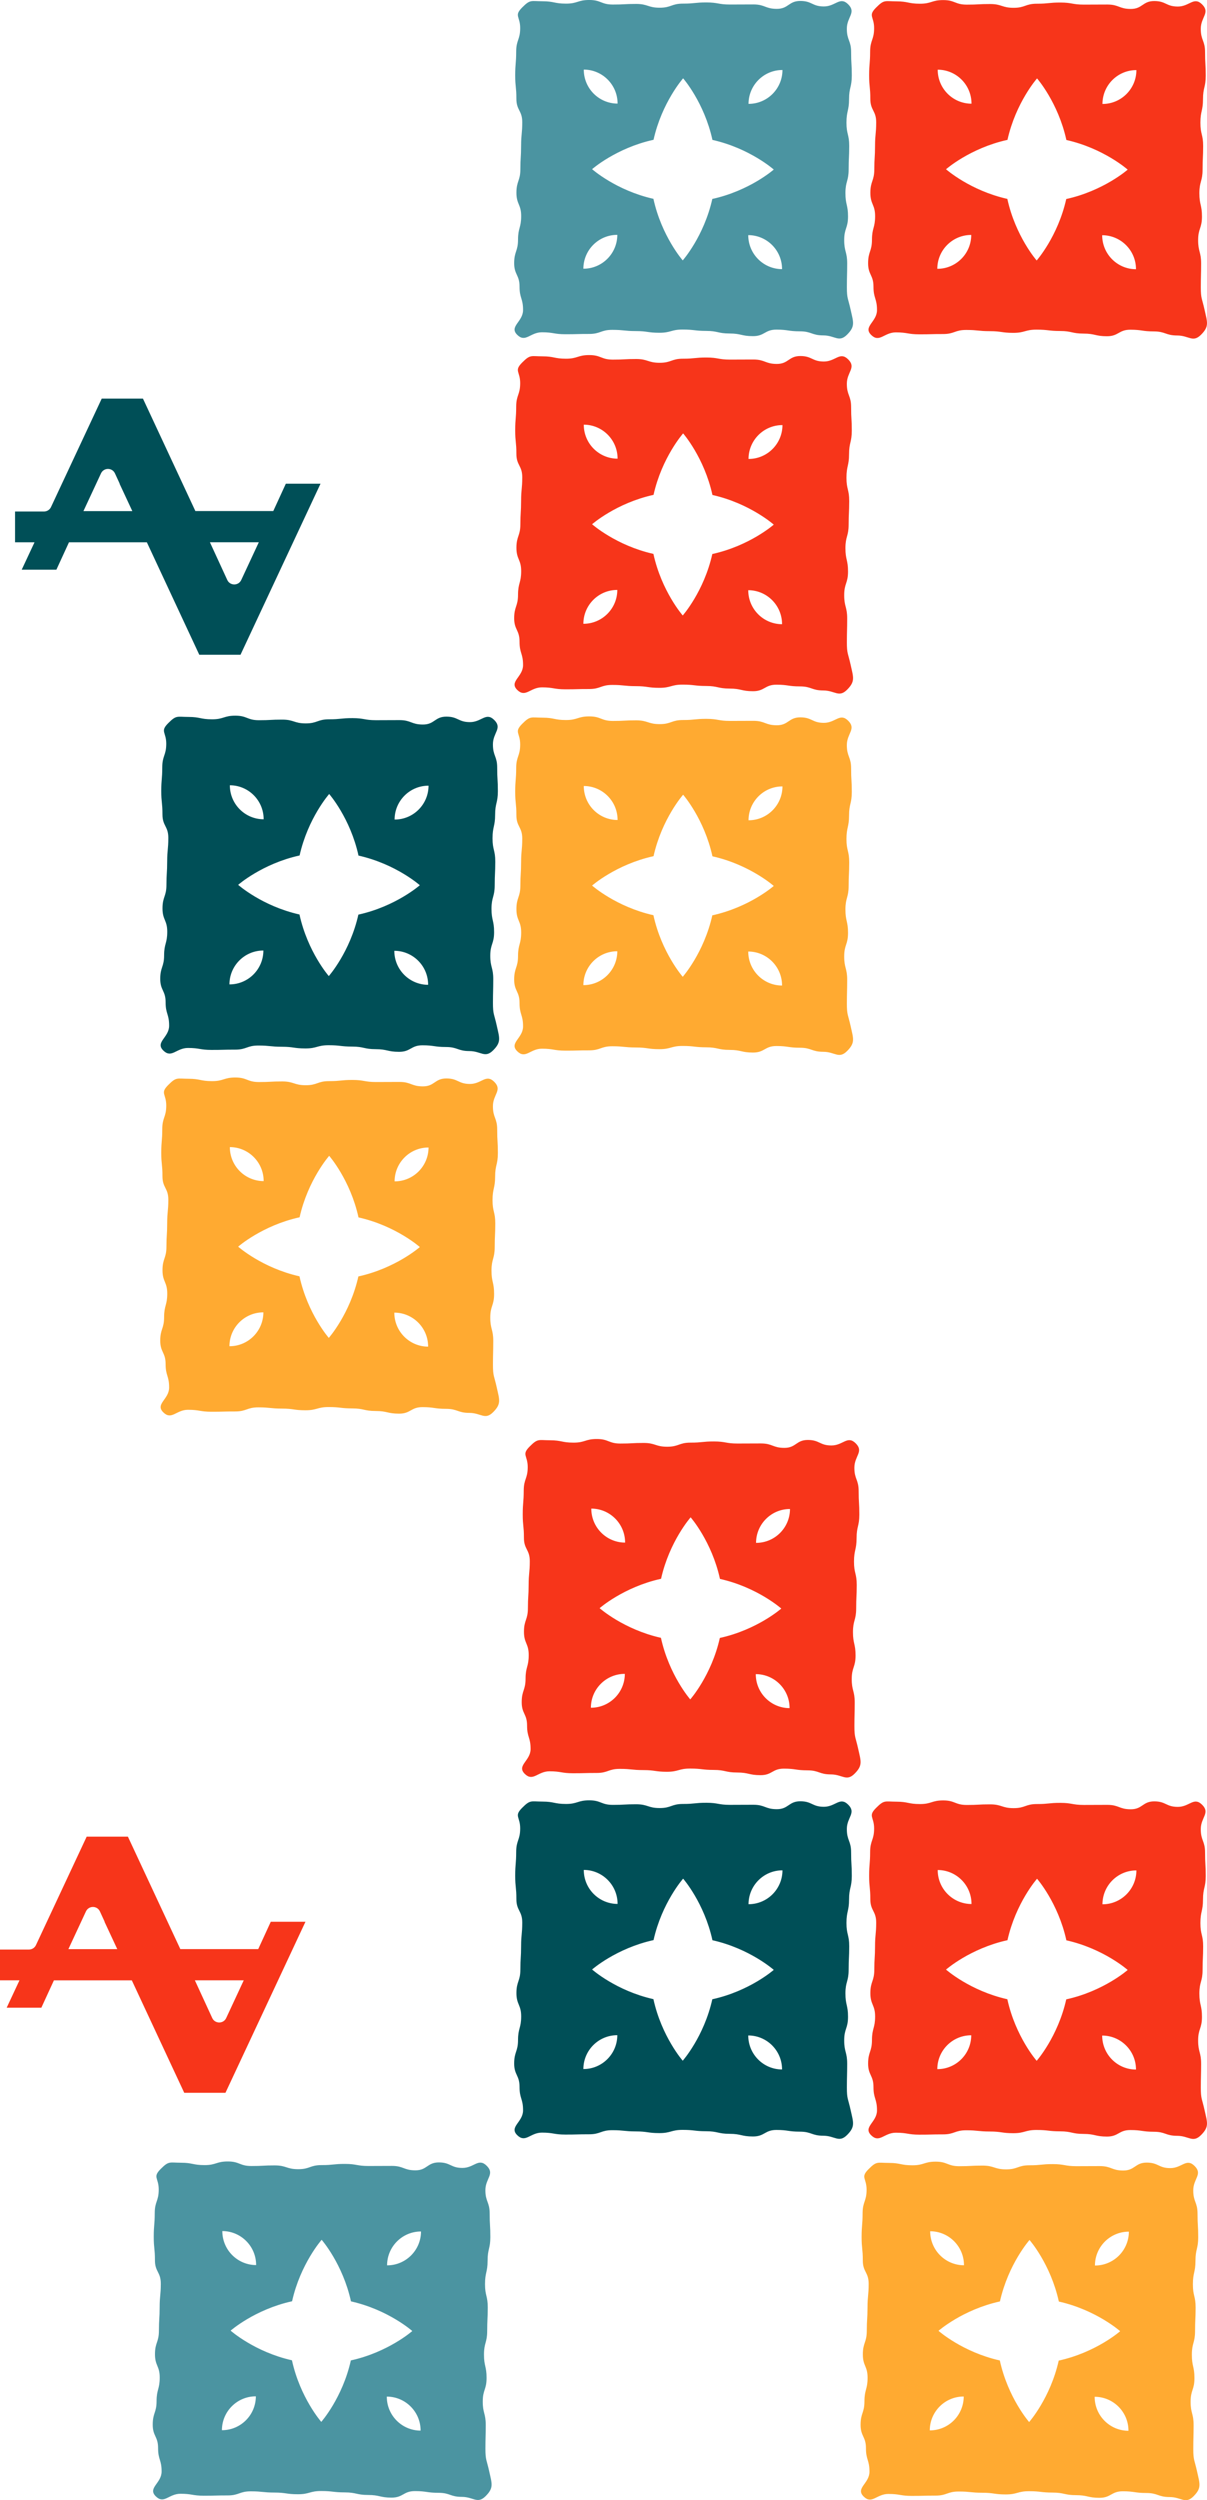 <svg width="344" height="712" viewBox="0 0 344 712" fill="none" xmlns="http://www.w3.org/2000/svg">
<g clip-path="url(#clip0_111_17)">
<path d="M139.424 703.758C138.701 700.479 138.341 700.642 138.347 697.286C138.356 693.934 138.433 693.934 138.438 690.581C138.444 687.237 137.58 687.234 137.586 683.89C137.592 680.54 138.671 680.543 138.677 677.193C138.683 673.847 137.931 673.847 137.937 670.5C137.943 667.159 138.845 667.159 138.851 663.818C138.857 660.471 139.005 660.471 139.014 657.124C139.02 653.789 138.223 653.786 138.232 650.451C138.238 647.107 138.963 647.11 138.969 643.763C138.975 640.417 139.742 640.419 139.751 637.073C139.757 633.729 139.553 633.729 139.559 630.388C139.565 627.044 138.332 627.041 138.338 623.694C138.344 620.353 141.09 619.139 138.73 616.779C136.359 614.407 135.141 617.382 131.79 617.376C128.436 617.37 128.439 615.816 125.088 615.807C121.74 615.801 121.734 618.067 118.386 618.061C115.047 618.055 115.05 616.808 111.708 616.8C108.363 616.794 108.363 616.832 105.018 616.826C101.676 616.82 101.679 616.241 98.337 616.232C95.001 616.227 95.001 616.575 91.662 616.569C88.32 616.563 88.317 617.745 84.975 617.736C81.645 617.73 81.645 616.667 78.315 616.658C74.976 616.652 74.976 616.838 71.636 616.832C68.294 616.826 68.297 615.541 64.956 615.535C61.616 615.529 61.614 616.581 58.277 616.572C54.938 616.566 54.938 615.905 51.599 615.896C48.263 615.89 48.148 615.317 45.791 617.68C43.423 620.055 45.246 620.173 45.24 623.532C45.234 626.89 44.107 626.887 44.101 630.246C44.095 633.599 43.824 633.599 43.818 636.952C43.812 640.295 44.163 640.298 44.157 643.642C44.151 646.992 45.839 646.995 45.83 650.345C45.824 653.692 45.511 653.692 45.502 657.036C45.496 660.376 45.299 660.377 45.293 663.717C45.287 667.064 44.175 667.061 44.169 670.408C44.163 673.743 45.532 673.746 45.523 677.084C45.517 680.428 44.632 680.425 44.626 683.772C44.62 687.119 43.535 687.116 43.526 690.463C43.52 693.806 45.063 693.809 45.057 697.15C45.051 700.494 46.069 700.497 46.06 703.841C46.054 707.182 42.019 708.514 44.378 710.875C46.75 713.247 48.086 710.157 51.44 710.166C54.794 710.171 54.794 710.718 58.145 710.724C61.492 710.73 61.492 710.635 64.84 710.641C68.18 710.647 68.182 709.465 71.522 709.474C74.867 709.48 74.867 709.817 78.211 709.823C81.553 709.829 81.55 710.299 84.892 710.304C88.229 710.31 88.232 709.377 91.568 709.386C94.91 709.392 94.91 709.77 98.252 709.776C101.582 709.782 101.582 710.505 104.912 710.511C108.251 710.517 108.251 711.262 111.59 711.267C114.932 711.273 114.935 709.4 118.277 709.406C121.616 709.412 121.613 709.888 124.952 709.894C128.291 709.9 128.289 711.046 131.631 711.052C134.967 711.058 136.061 713.19 138.421 710.827C140.789 708.452 140.205 707.315 139.421 703.752L139.424 703.758ZM63.366 635.356C68.696 635.368 73.008 639.705 72.996 645.042C67.666 645.031 63.354 640.694 63.366 635.356ZM119.991 635.475C119.979 640.812 115.649 645.131 110.319 645.119C110.331 639.781 114.661 635.463 119.991 635.475ZM63.248 692.064C63.259 686.726 67.59 682.407 72.92 682.419C72.908 687.757 68.578 692.075 63.248 692.064ZM91.565 689.695C91.565 689.695 85.547 682.833 83.208 672.157C72.557 669.77 65.731 663.714 65.731 663.714C65.731 663.714 72.583 657.688 83.244 655.346C85.627 644.679 91.674 637.844 91.674 637.844C91.674 637.844 97.691 644.706 100.03 655.381C110.682 657.768 117.507 663.824 117.507 663.824C117.507 663.824 110.655 669.85 99.995 672.192C97.612 682.856 91.565 689.695 91.565 689.695ZM110.242 682.496C115.572 682.508 119.885 686.844 119.873 692.182C114.543 692.17 110.23 687.834 110.242 682.496Z" fill="#4B94A1"/>
<path d="M242.439 600.913C241.716 597.634 241.356 597.797 241.362 594.441C241.371 591.088 241.448 591.088 241.454 587.735C241.459 584.392 240.595 584.389 240.601 581.045C240.607 577.695 241.687 577.698 241.692 574.348C241.698 571.001 240.946 571.001 240.952 567.654C240.958 564.313 241.861 564.313 241.867 560.973C241.872 557.626 242.02 557.626 242.029 554.279C242.035 550.944 241.238 550.941 241.247 547.606C241.253 544.262 241.979 544.265 241.984 540.918C241.99 537.571 242.757 537.574 242.766 534.227C242.772 530.883 242.569 530.883 242.574 527.543C242.58 524.199 241.347 524.196 241.353 520.849C241.359 517.508 244.105 516.294 241.746 513.934C239.374 511.562 238.156 514.536 234.805 514.53C231.451 514.524 231.454 512.971 228.103 512.962C224.755 512.956 224.749 515.222 221.401 515.216C218.062 515.21 218.065 513.963 214.723 513.954C211.378 513.948 211.378 513.987 208.033 513.981C204.691 513.975 204.694 513.396 201.352 513.387C198.016 513.381 198.016 513.73 194.677 513.724C191.335 513.718 191.332 514.9 187.99 514.891C184.66 514.885 184.66 513.821 181.33 513.812C177.991 513.807 177.991 513.993 174.652 513.987C171.31 513.981 171.313 512.696 167.971 512.69C164.632 512.684 164.629 513.736 161.292 513.727C157.953 513.721 157.953 513.059 154.614 513.05C151.278 513.044 151.163 512.471 148.806 514.835C146.438 517.21 148.261 517.328 148.255 520.686C148.249 524.045 147.122 524.042 147.116 527.401C147.11 530.753 146.839 530.753 146.833 534.106C146.827 537.45 147.178 537.453 147.172 540.797C147.166 544.147 148.854 544.15 148.845 547.499C148.839 550.846 148.526 550.846 148.517 554.19C148.511 557.531 148.314 557.531 148.308 560.872C148.302 564.219 147.19 564.216 147.184 567.563C147.178 570.898 148.547 570.901 148.538 574.239C148.532 577.583 147.647 577.58 147.641 580.927C147.635 584.273 146.55 584.27 146.541 587.617C146.535 590.961 148.078 590.964 148.072 594.305C148.066 597.649 149.084 597.652 149.075 600.996C149.069 604.337 145.034 605.669 147.394 608.029C149.765 610.401 151.101 607.311 154.455 607.32C157.809 607.326 157.809 607.873 161.16 607.879C164.508 607.884 164.508 607.79 167.856 607.796C171.195 607.802 171.198 606.62 174.537 606.629C177.882 606.635 177.882 606.972 181.227 606.978C184.569 606.983 184.566 607.453 187.908 607.459C191.244 607.465 191.247 606.532 194.583 606.54C197.925 606.546 197.925 606.924 201.267 606.93C204.597 606.936 204.597 607.66 207.927 607.666C211.266 607.672 211.266 608.416 214.605 608.422C217.947 608.428 217.95 606.555 221.292 606.561C224.631 606.567 224.628 607.043 227.968 607.048C231.307 607.054 231.304 608.201 234.646 608.206C237.982 608.212 239.076 610.345 241.436 607.982C243.804 605.607 243.22 604.47 242.436 600.907L242.439 600.913ZM166.381 532.511C171.711 532.523 176.023 536.859 176.012 542.197C170.681 542.185 166.369 537.849 166.381 532.511ZM223.006 532.629C222.994 537.967 218.664 542.286 213.334 542.274C213.346 536.936 217.676 532.617 223.006 532.629ZM166.263 589.218C166.275 583.881 170.605 579.562 175.935 579.574C175.923 584.911 171.593 589.23 166.263 589.218ZM194.583 586.846C194.583 586.846 188.565 579.984 186.226 569.309C175.575 566.922 168.749 560.866 168.749 560.866C168.749 560.866 175.601 554.84 186.262 552.498C188.645 541.831 194.692 534.995 194.692 534.995C194.692 534.995 200.709 541.857 203.048 552.533C213.7 554.92 220.525 560.976 220.525 560.976C220.525 560.976 213.673 567.002 203.013 569.344C200.63 580.008 194.583 586.846 194.583 586.846ZM213.257 579.65C218.587 579.662 222.9 583.999 222.888 589.336C217.558 589.325 213.246 584.988 213.257 579.65Z" fill="#004F57"/>
<path d="M343.313 600.94C342.59 597.661 342.23 597.823 342.236 594.468C342.245 591.115 342.322 591.115 342.328 587.762C342.333 584.418 341.469 584.415 341.475 581.071C341.481 577.722 342.561 577.725 342.566 574.375C342.572 571.028 341.82 571.028 341.826 567.681C341.832 564.34 342.735 564.34 342.741 560.999C342.746 557.652 342.894 557.652 342.903 554.305C342.909 550.97 342.112 550.967 342.121 547.632C342.127 544.289 342.853 544.292 342.859 540.945C342.864 537.598 343.631 537.601 343.64 534.254C343.646 530.91 343.443 530.91 343.448 527.569C343.454 524.225 342.221 524.222 342.227 520.875C342.233 517.535 344.979 516.32 342.62 513.96C340.248 511.588 339.03 514.563 335.679 514.557C332.325 514.551 332.328 512.997 328.977 512.988C325.629 512.982 325.623 515.248 322.275 515.242C318.936 515.236 318.939 513.99 315.597 513.981C312.252 513.975 312.252 514.013 308.907 514.007C305.565 514.002 305.568 513.423 302.226 513.414C298.89 513.408 298.89 513.756 295.551 513.75C292.209 513.745 292.206 514.926 288.864 514.917C285.534 514.911 285.534 513.848 282.204 513.839C278.865 513.833 278.865 514.019 275.526 514.013C272.184 514.007 272.187 512.722 268.845 512.717C265.506 512.711 265.503 513.762 262.166 513.753C258.827 513.748 258.827 513.086 255.488 513.077C252.152 513.071 252.037 512.498 249.68 514.861C247.312 517.236 249.135 517.354 249.129 520.713C249.123 524.072 247.996 524.069 247.99 527.427C247.984 530.78 247.713 530.78 247.707 534.133C247.701 537.477 248.052 537.48 248.046 540.824C248.04 544.173 249.728 544.176 249.719 547.526C249.713 550.873 249.4 550.873 249.391 554.217C249.385 557.558 249.188 557.558 249.182 560.899C249.176 564.246 248.064 564.243 248.058 567.589C248.052 570.924 249.421 570.927 249.412 574.265C249.406 577.609 248.521 577.606 248.515 580.953C248.509 584.3 247.424 584.297 247.415 587.644C247.409 590.988 248.952 590.991 248.946 594.332C248.94 597.676 249.958 597.679 249.949 601.022C249.943 604.363 245.908 605.696 248.268 608.056C250.639 610.428 251.975 607.338 255.329 607.347C258.683 607.353 258.683 607.899 262.034 607.905C265.382 607.911 265.382 607.817 268.73 607.822C272.069 607.828 272.072 606.647 275.411 606.656C278.756 606.662 278.756 606.998 282.101 607.004C285.443 607.01 285.44 607.48 288.782 607.486C292.118 607.492 292.121 606.558 295.457 606.567C298.799 606.573 298.799 606.951 302.141 606.957C305.471 606.963 305.471 607.687 308.801 607.692C312.14 607.698 312.14 608.443 315.479 608.449C318.821 608.455 318.824 606.582 322.166 606.588C325.505 606.594 325.502 607.069 328.842 607.075C332.181 607.081 332.178 608.227 335.52 608.233C338.856 608.239 339.95 610.372 342.31 608.009C344.678 605.634 344.094 604.496 343.31 600.934L343.313 600.94ZM267.252 532.538C272.582 532.55 276.894 536.886 276.883 542.224C271.552 542.212 267.24 537.876 267.252 532.538ZM323.877 532.653C323.865 537.991 319.535 542.309 314.205 542.298C314.217 536.96 318.547 532.641 323.877 532.653ZM267.137 589.245C267.149 583.907 271.479 579.588 276.809 579.6C276.797 584.938 272.467 589.257 267.137 589.245ZM295.454 586.873C295.454 586.873 289.436 580.011 287.097 569.335C276.446 566.948 269.62 560.893 269.62 560.893C269.62 560.893 276.473 554.867 287.133 552.524C289.516 541.857 295.563 535.022 295.563 535.022C295.563 535.022 301.58 541.884 303.92 552.56C314.571 554.946 321.396 561.002 321.396 561.002C321.396 561.002 314.544 567.028 303.884 569.371C301.501 580.034 295.454 586.873 295.454 586.873ZM314.128 579.677C319.459 579.689 323.771 584.025 323.759 589.363C318.429 589.351 314.117 585.015 314.128 579.677Z" fill="#F7351A"/>
<path d="M244.586 498.018C243.864 494.739 243.504 494.901 243.51 491.546C243.518 488.193 243.595 488.193 243.601 484.84C243.607 481.496 242.743 481.493 242.749 478.149C242.754 474.8 243.834 474.802 243.84 471.453C243.846 468.106 243.094 468.106 243.1 464.759C243.105 461.418 244.008 461.418 244.014 458.077C244.02 454.73 244.167 454.73 244.176 451.383C244.182 448.048 243.386 448.045 243.395 444.71C243.4 441.367 244.126 441.369 244.132 438.023C244.138 434.676 244.905 434.679 244.914 431.332C244.92 427.988 244.716 427.988 244.722 424.647C244.728 421.303 243.495 421.3 243.501 417.953C243.507 414.612 246.253 413.398 243.893 411.038C241.521 408.666 240.303 411.641 236.952 411.635C233.599 411.629 233.602 410.075 230.251 410.066C226.903 410.06 226.897 412.326 223.549 412.32C220.21 412.314 220.213 411.068 216.871 411.059C213.526 411.053 213.526 411.091 210.181 411.085C206.839 411.08 206.842 410.501 203.5 410.492C200.164 410.486 200.164 410.834 196.825 410.828C193.483 410.823 193.48 412.004 190.138 411.995C186.807 411.989 186.807 410.926 183.477 410.917C180.138 410.911 180.138 411.097 176.799 411.091C173.457 411.085 173.46 409.8 170.118 409.795C166.779 409.789 166.776 410.84 163.44 410.831C160.101 410.826 160.101 410.164 156.762 410.155C153.426 410.149 153.311 409.576 150.954 411.939C148.585 414.314 150.408 414.432 150.402 417.791C150.396 421.15 149.27 421.147 149.264 424.505C149.258 427.858 148.986 427.858 148.981 431.211C148.975 434.555 149.326 434.558 149.32 437.902C149.314 441.251 151.001 441.254 150.992 444.604C150.986 447.951 150.674 447.951 150.665 451.295C150.659 454.636 150.461 454.636 150.455 457.977C150.449 461.324 149.337 461.321 149.332 464.667C149.326 468.002 150.694 468.005 150.685 471.343C150.68 474.687 149.795 474.684 149.789 478.031C149.783 481.378 148.697 481.375 148.688 484.722C148.683 488.066 150.225 488.069 150.219 491.41C150.213 494.754 151.231 494.757 151.222 498.1C151.216 501.441 147.181 502.774 149.541 505.134C151.913 507.506 153.249 504.416 156.603 504.425C159.956 504.431 159.956 504.977 163.307 504.983C166.655 504.989 166.655 504.895 170.003 504.9C173.342 504.906 173.345 503.725 176.684 503.734C180.029 503.74 180.029 504.076 183.374 504.082C186.716 504.088 186.713 504.558 190.055 504.564C193.391 504.57 193.394 503.636 196.73 503.645C200.072 503.651 200.072 504.029 203.414 504.035C206.745 504.041 206.745 504.765 210.075 504.77C213.414 504.776 213.414 505.521 216.753 505.527C220.095 505.533 220.098 503.66 223.44 503.666C226.779 503.672 226.776 504.147 230.115 504.153C233.454 504.159 233.451 505.305 236.793 505.311C240.129 505.317 241.224 507.45 243.583 505.087C245.952 502.712 245.368 501.574 244.583 498.012L244.586 498.018ZM168.525 429.613C173.855 429.625 178.168 433.961 178.156 439.299C172.826 439.287 168.513 434.951 168.525 429.613ZM225.151 429.731C225.139 435.069 220.809 439.387 215.479 439.376C215.49 434.038 219.821 429.719 225.151 429.731ZM168.407 486.323C168.419 480.985 172.749 476.666 178.079 476.678C178.068 482.016 173.737 486.335 168.407 486.323ZM196.727 483.951C196.727 483.951 190.71 477.089 188.371 466.413C177.719 464.026 170.894 457.971 170.894 457.971C170.894 457.971 177.746 451.945 188.406 449.602C190.79 438.935 196.836 432.1 196.836 432.1C196.836 432.1 202.854 438.962 205.193 449.638C215.844 452.024 222.67 458.08 222.67 458.08C222.67 458.08 215.818 464.106 205.158 466.449C202.774 477.112 196.727 483.951 196.727 483.951ZM215.402 476.752C220.732 476.764 225.044 481.1 225.033 486.438C219.703 486.426 215.39 482.09 215.402 476.752Z" fill="#F7351A"/>
<path d="M341.168 703.812C340.446 700.533 340.086 700.695 340.092 697.339C340.1 693.987 340.177 693.987 340.183 690.634C340.189 687.29 339.325 687.287 339.331 683.943C339.336 680.593 340.416 680.596 340.422 677.247C340.428 673.9 339.676 673.9 339.682 670.553C339.687 667.212 340.59 667.212 340.596 663.871C340.602 660.524 340.749 660.524 340.758 657.177C340.764 653.842 339.968 653.839 339.977 650.504C339.982 647.16 340.708 647.163 340.714 643.817C340.72 640.47 341.487 640.473 341.496 637.126C341.502 633.782 341.298 633.782 341.304 630.441C341.31 627.097 340.077 627.094 340.083 623.747C340.089 620.406 342.835 619.192 340.475 616.832C338.104 614.46 336.885 617.435 333.534 617.429C330.181 617.423 330.184 615.869 326.833 615.86C323.485 615.854 323.479 618.12 320.131 618.114C316.792 618.108 316.795 616.862 313.453 616.853C310.108 616.847 310.108 616.885 306.763 616.879C303.421 616.873 303.424 616.294 300.082 616.286C296.746 616.28 296.746 616.628 293.407 616.622C290.065 616.616 290.062 617.798 286.72 617.789C283.39 617.783 283.39 616.72 280.059 616.711C276.72 616.705 276.72 616.891 273.381 616.885C270.039 616.879 270.042 615.594 266.7 615.588C263.361 615.582 263.358 616.634 260.022 616.625C256.683 616.619 256.683 615.958 253.344 615.949C250.008 615.943 249.893 615.37 247.536 617.733C245.167 620.108 246.99 620.226 246.984 623.585C246.978 626.943 245.852 626.941 245.846 630.299C245.84 633.652 245.568 633.652 245.563 637.005C245.557 640.349 245.908 640.352 245.902 643.695C245.896 647.045 247.583 647.048 247.574 650.398C247.568 653.745 247.256 653.745 247.247 657.089C247.241 660.43 247.043 660.43 247.037 663.771C247.031 667.117 245.919 667.114 245.914 670.461C245.908 673.796 247.276 673.799 247.267 677.137C247.262 680.481 246.377 680.478 246.371 683.825C246.365 687.172 245.279 687.169 245.271 690.516C245.265 693.86 246.807 693.863 246.801 697.204C246.796 700.547 247.813 700.55 247.804 703.894C247.798 707.235 243.763 708.567 246.123 710.928C248.495 713.3 249.831 710.21 253.185 710.219C256.538 710.225 256.538 710.771 259.889 710.777C263.237 710.783 263.237 710.688 266.585 710.694C269.924 710.7 269.927 709.519 273.266 709.527C276.611 709.533 276.611 709.87 279.956 709.876C283.298 709.882 283.295 710.352 286.637 710.358C289.973 710.363 289.976 709.43 293.312 709.439C296.654 709.445 296.654 709.823 299.996 709.829C303.327 709.835 303.327 710.558 306.657 710.564C309.996 710.57 309.996 711.315 313.335 711.321C316.677 711.326 316.68 709.454 320.022 709.459C323.361 709.465 323.358 709.941 326.697 709.947C330.036 709.953 330.033 711.099 333.375 711.105C336.711 711.111 337.806 713.244 340.165 710.88C342.534 708.505 341.95 707.368 341.165 703.806L341.168 703.812ZM265.107 635.41C270.437 635.421 274.75 639.758 274.738 645.096C269.408 645.084 265.095 640.747 265.107 635.41ZM321.733 635.525C321.721 640.863 317.391 645.181 312.061 645.169C312.072 639.832 316.403 635.513 321.733 635.525ZM264.992 692.117C265.004 686.779 269.334 682.46 274.664 682.472C274.652 687.81 270.322 692.129 264.992 692.117ZM293.309 689.745C293.309 689.745 287.292 682.883 284.953 672.207C274.301 669.82 267.476 663.765 267.476 663.765C267.476 663.765 274.328 657.739 284.988 655.396C287.372 644.729 293.418 637.894 293.418 637.894C293.418 637.894 299.436 644.756 301.775 655.432C312.426 657.818 319.252 663.874 319.252 663.874C319.252 663.874 312.4 669.9 301.74 672.243C299.356 682.906 293.309 689.745 293.309 689.745ZM311.984 682.546C317.314 682.558 321.626 686.894 321.615 692.232C316.285 692.22 311.972 687.884 311.984 682.546Z" fill="#FFAA31"/>
<path d="M77.176 547.266L73.595 555.059H51.396L36.455 523.035H24.704L10.247 553.919C9.884 554.693 9.112 555.186 8.259 555.186H0V563.953H5.551L1.903 571.749H11.787L15.368 563.956H37.567L52.508 595.98H64.259L87.06 547.269H77.176V547.266ZM19.492 555.068L24.494 544.327C25.285 542.629 27.698 542.634 28.479 544.336L29.83 547.266H29.783L33.423 555.068H19.492ZM64.469 574.688C63.678 576.386 61.265 576.381 60.484 574.679L59.133 571.749L55.54 563.947H69.471L64.469 574.688Z" fill="#F7351A"/>
<path d="M141.568 395.069C140.845 391.79 140.486 391.953 140.492 388.597C140.5 385.244 140.577 385.244 140.583 381.891C140.589 378.548 139.725 378.545 139.73 375.201C139.736 371.851 140.816 371.854 140.822 368.504C140.828 365.157 140.076 365.157 140.081 361.81C140.087 358.469 140.99 358.469 140.996 355.129C141.002 351.782 141.149 351.782 141.158 348.435C141.164 345.1 140.368 345.097 140.376 341.762C140.382 338.418 141.108 338.421 141.114 335.074C141.12 331.727 141.887 331.73 141.896 328.383C141.901 325.039 141.698 325.039 141.704 321.699C141.71 318.355 140.477 318.352 140.483 315.005C140.489 311.664 143.235 310.45 140.875 308.09C138.503 305.718 137.285 308.692 133.934 308.686C130.581 308.68 130.583 307.127 127.233 307.118C123.885 307.112 123.879 309.378 120.531 309.372C117.192 309.366 117.195 308.119 113.853 308.11C110.508 308.104 110.508 308.143 107.163 308.137C103.821 308.131 103.824 307.552 100.482 307.543C97.146 307.537 97.146 307.886 93.807 307.88C90.465 307.874 90.462 309.056 87.12 309.047C83.789 309.041 83.789 307.977 80.459 307.968C77.12 307.963 77.12 308.149 73.781 308.143C70.439 308.137 70.442 306.852 67.1 306.846C63.761 306.84 63.758 307.892 60.422 307.883C57.083 307.877 57.083 307.215 53.744 307.206C50.408 307.2 50.293 306.627 47.936 308.991C45.567 311.366 47.39 311.484 47.384 314.842C47.378 318.201 46.252 318.198 46.246 321.557C46.24 324.909 45.968 324.909 45.962 328.262C45.956 331.606 46.308 331.609 46.302 334.953C46.296 338.303 47.983 338.306 47.974 341.655C47.968 345.002 47.656 345.002 47.647 348.346C47.641 351.687 47.443 351.687 47.437 355.028C47.431 358.375 46.319 358.372 46.313 361.719C46.308 365.054 47.676 365.057 47.667 368.395C47.661 371.739 46.777 371.736 46.771 375.083C46.765 378.429 45.679 378.426 45.67 381.773C45.664 385.117 47.207 385.12 47.201 388.461C47.195 391.805 48.213 391.808 48.204 395.152C48.198 398.493 44.163 399.825 46.523 402.185C48.894 404.557 50.231 401.467 53.584 401.476C56.938 401.482 56.938 402.029 60.289 402.035C63.637 402.04 63.637 401.946 66.985 401.952C70.324 401.958 70.327 400.776 73.666 400.785C77.011 400.791 77.011 401.128 80.356 401.134C83.698 401.139 83.695 401.609 87.037 401.615C90.373 401.621 90.376 400.688 93.712 400.696C97.054 400.702 97.054 401.08 100.396 401.086C103.726 401.092 103.726 401.816 107.057 401.822C110.396 401.828 110.396 402.572 113.735 402.578C117.077 402.584 117.08 400.711 120.422 400.717C123.761 400.723 123.758 401.199 127.097 401.204C130.436 401.21 130.433 402.357 133.775 402.362C137.111 402.368 138.205 404.501 140.565 402.138C142.934 399.763 142.35 398.626 141.565 395.063L141.568 395.069ZM65.51 326.667C70.84 326.679 75.153 331.015 75.141 336.353C69.811 336.341 65.498 332.005 65.51 326.667ZM122.136 326.782C122.124 332.12 117.794 336.439 112.463 336.427C112.475 331.089 116.805 326.77 122.136 326.782ZM65.392 383.374C65.404 378.037 69.734 373.718 75.064 373.73C75.052 379.067 70.722 383.386 65.392 383.374ZM93.709 381.002C93.709 381.002 87.692 374.14 85.353 363.465C74.701 361.078 67.876 355.022 67.876 355.022C67.876 355.022 74.728 348.996 85.388 346.654C87.772 335.987 93.818 329.151 93.818 329.151C93.818 329.151 99.836 336.013 102.175 346.689C112.826 349.076 119.652 355.131 119.652 355.131C119.652 355.131 112.8 361.158 102.139 363.5C99.756 374.164 93.709 381.002 93.709 381.002ZM112.387 373.806C117.717 373.818 122.029 378.155 122.018 383.492C116.687 383.481 112.375 379.144 112.387 373.806Z" fill="#FFAA31"/>
<path d="M242.439 292.236C241.716 288.957 241.356 289.119 241.362 285.764C241.371 282.411 241.448 282.411 241.454 279.058C241.459 275.714 240.595 275.711 240.601 272.367C240.607 269.018 241.687 269.02 241.692 265.671C241.698 262.324 240.946 262.324 240.952 258.977C240.958 255.636 241.861 255.636 241.867 252.295C241.872 248.948 242.02 248.948 242.029 245.601C242.035 242.266 241.238 242.263 241.247 238.928C241.253 235.585 241.979 235.588 241.984 232.241C241.99 228.894 242.757 228.897 242.766 225.55C242.772 222.206 242.569 222.206 242.574 218.865C242.58 215.521 241.347 215.518 241.353 212.171C241.359 208.831 244.105 207.616 241.746 205.256C239.374 202.884 238.156 205.859 234.805 205.853C231.451 205.847 231.454 204.293 228.103 204.284C224.755 204.278 224.749 206.544 221.401 206.538C218.062 206.532 218.065 205.286 214.723 205.277C211.378 205.271 211.378 205.309 208.033 205.303C204.691 205.298 204.694 204.719 201.352 204.71C198.016 204.704 198.016 205.052 194.677 205.046C191.335 205.041 191.332 206.222 187.99 206.213C184.66 206.207 184.66 205.144 181.33 205.135C177.991 205.129 177.991 205.315 174.652 205.309C171.31 205.303 171.313 204.019 167.971 204.013C164.632 204.007 164.629 205.058 161.292 205.049C157.953 205.044 157.953 204.382 154.614 204.373C151.278 204.367 151.163 203.794 148.806 206.157C146.438 208.532 148.261 208.65 148.255 212.009C148.249 215.368 147.122 215.365 147.116 218.723C147.11 222.076 146.839 222.076 146.833 225.429C146.827 228.773 147.178 228.776 147.172 232.12C147.166 235.469 148.854 235.472 148.845 238.822C148.839 242.169 148.526 242.169 148.517 245.513C148.511 248.854 148.314 248.854 148.308 252.195C148.302 255.542 147.19 255.539 147.184 258.885C147.178 262.22 148.547 262.223 148.538 265.561C148.532 268.905 147.647 268.902 147.641 272.249C147.635 275.596 146.55 275.593 146.541 278.94C146.535 282.284 148.078 282.287 148.072 285.628C148.066 288.972 149.084 288.975 149.075 292.318C149.069 295.659 145.034 296.992 147.394 299.352C149.765 301.724 151.101 298.634 154.455 298.643C157.809 298.649 157.809 299.195 161.16 299.201C164.508 299.207 164.508 299.113 167.856 299.118C171.195 299.124 171.198 297.943 174.537 297.952C177.882 297.958 177.882 298.294 181.227 298.3C184.569 298.306 184.566 298.776 187.908 298.782C191.244 298.788 191.247 297.854 194.583 297.863C197.925 297.869 197.925 298.247 201.267 298.253C204.597 298.259 204.597 298.983 207.927 298.988C211.266 298.994 211.266 299.739 214.605 299.745C217.947 299.751 217.95 297.878 221.292 297.884C224.631 297.89 224.628 298.365 227.968 298.371C231.307 298.377 231.304 299.523 234.646 299.529C237.982 299.535 239.076 301.668 241.436 299.305C243.804 296.93 243.22 295.792 242.436 292.23L242.439 292.236ZM166.381 223.834C171.711 223.846 176.023 228.182 176.012 233.52C170.681 233.508 166.369 229.172 166.381 223.834ZM223.006 223.952C222.994 229.29 218.664 233.608 213.334 233.597C213.346 228.259 217.676 223.94 223.006 223.952ZM166.263 280.541C166.275 275.203 170.605 270.884 175.935 270.896C175.923 276.234 171.593 280.553 166.263 280.541ZM194.583 278.169C194.583 278.169 188.565 271.307 186.226 260.631C175.575 258.244 168.749 252.189 168.749 252.189C168.749 252.189 175.601 246.163 186.262 243.82C188.645 233.153 194.692 226.318 194.692 226.318C194.692 226.318 200.709 233.18 203.048 243.856C213.7 246.242 220.525 252.298 220.525 252.298C220.525 252.298 213.673 258.324 203.013 260.667C200.63 271.33 194.583 278.169 194.583 278.169ZM213.257 270.973C218.587 270.985 222.9 275.321 222.888 280.659C217.558 280.647 213.246 276.311 213.257 270.973Z" fill="#FFAA31"/>
<path d="M242.439 189.337C241.716 186.059 241.356 186.221 241.362 182.865C241.371 179.513 241.448 179.513 241.454 176.16C241.459 172.816 240.595 172.813 240.601 169.469C240.607 166.119 241.687 166.122 241.692 162.772C241.698 159.426 240.946 159.426 240.952 156.079C240.958 152.738 241.861 152.738 241.867 149.397C241.872 146.05 242.02 146.05 242.029 142.703C242.035 139.368 241.238 139.365 241.247 136.03C241.253 132.686 241.979 132.689 241.984 129.342C241.99 125.996 242.757 125.998 242.766 122.652C242.772 119.308 242.569 119.308 242.574 115.967C242.58 112.623 241.347 112.62 241.353 109.273C241.359 105.932 244.105 104.718 241.746 102.358C239.374 99.986 238.156 102.961 234.805 102.955C231.451 102.949 231.454 101.395 228.103 101.386C224.755 101.38 224.749 103.646 221.401 103.64C218.062 103.634 218.065 102.387 214.723 102.379C211.378 102.373 211.378 102.411 208.033 102.405C204.691 102.399 204.694 101.82 201.352 101.811C198.016 101.806 198.016 102.154 194.677 102.148C191.335 102.142 191.332 103.324 187.99 103.315C184.66 103.309 184.66 102.246 181.33 102.237C177.991 102.231 177.991 102.417 174.652 102.411C171.31 102.405 171.313 101.12 167.971 101.114C164.632 101.108 164.629 102.16 161.292 102.151C157.953 102.145 157.953 101.484 154.614 101.475C151.278 101.469 151.163 100.896 148.806 103.259C146.438 105.634 148.261 105.752 148.255 109.111C148.249 112.469 147.122 112.466 147.116 115.825C147.11 119.178 146.839 119.178 146.833 122.531C146.827 125.874 147.178 125.877 147.172 129.221C147.166 132.571 148.854 132.574 148.845 135.924C148.839 139.271 148.526 139.271 148.517 142.615C148.511 145.955 148.314 145.955 148.308 149.296C148.302 152.643 147.19 152.64 147.184 155.987C147.178 159.322 148.547 159.325 148.538 162.663C148.532 166.007 147.647 166.004 147.641 169.351C147.635 172.698 146.55 172.695 146.541 176.042C146.535 179.385 148.078 179.388 148.072 182.729C148.066 186.073 149.084 186.076 149.075 189.42C149.069 192.761 145.034 194.093 147.394 196.453C149.765 198.826 151.101 195.736 154.455 195.745C157.809 195.75 157.809 196.297 161.16 196.303C164.508 196.309 164.508 196.214 167.856 196.22C171.195 196.226 171.198 195.044 174.537 195.053C177.882 195.059 177.882 195.396 181.227 195.402C184.569 195.408 184.566 195.877 187.908 195.883C191.244 195.889 191.247 194.956 194.583 194.965C197.925 194.971 197.925 195.349 201.267 195.355C204.597 195.361 204.597 196.084 207.927 196.09C211.266 196.096 211.266 196.84 214.605 196.846C217.947 196.852 217.95 194.979 221.292 194.985C224.631 194.991 224.628 195.467 227.968 195.473C231.307 195.479 231.304 196.625 234.646 196.631C237.982 196.637 239.076 198.769 241.436 196.406C243.804 194.031 243.22 192.894 242.436 189.331L242.439 189.337ZM166.381 120.935C171.711 120.947 176.023 125.284 176.012 130.621C170.681 130.61 166.369 126.273 166.381 120.935ZM223.006 121.054C222.994 126.391 218.664 130.71 213.334 130.698C213.346 125.36 217.676 121.042 223.006 121.054ZM166.263 177.643C166.275 172.305 170.605 167.986 175.935 167.998C175.923 173.336 171.593 177.654 166.263 177.643ZM194.583 175.274C194.583 175.274 188.565 168.412 186.226 157.736C175.575 155.349 168.749 149.293 168.749 149.293C168.749 149.293 175.601 143.267 186.262 140.925C188.645 130.258 194.692 123.423 194.692 123.423C194.692 123.423 200.709 130.285 203.048 140.96C213.7 143.347 220.525 149.403 220.525 149.403C220.525 149.403 213.673 155.429 203.013 157.771C200.63 168.435 194.583 175.274 194.583 175.274ZM213.257 168.075C218.587 168.087 222.9 172.423 222.888 177.761C217.558 177.749 213.246 173.413 213.257 168.075Z" fill="#F7351A"/>
<path d="M141.568 292.029C140.845 288.75 140.486 288.912 140.492 285.557C140.5 282.204 140.577 282.204 140.583 278.851C140.589 275.507 139.725 275.504 139.73 272.161C139.736 268.811 140.816 268.814 140.822 265.464C140.828 262.117 140.076 262.117 140.081 258.77C140.087 255.429 140.99 255.429 140.996 252.088C141.002 248.742 141.149 248.742 141.158 245.395C141.164 242.06 140.368 242.057 140.376 238.722C140.382 235.378 141.108 235.381 141.114 232.034C141.12 228.687 141.887 228.69 141.896 225.343C141.901 221.999 141.698 221.999 141.704 218.658C141.71 215.314 140.477 215.312 140.483 211.965C140.489 208.624 143.235 207.41 140.875 205.049C138.503 202.677 137.285 205.652 133.934 205.646C130.581 205.64 130.583 204.086 127.233 204.078C123.885 204.072 123.879 206.337 120.531 206.331C117.192 206.326 117.195 205.079 113.853 205.07C110.508 205.064 110.508 205.103 107.163 205.097C103.821 205.091 103.824 204.512 100.482 204.503C97.146 204.497 97.146 204.846 93.807 204.84C90.465 204.834 90.462 206.015 87.12 206.007C83.789 206.001 83.789 204.937 80.459 204.928C77.12 204.922 77.12 205.109 73.781 205.103C70.439 205.097 70.442 203.812 67.1 203.806C63.761 203.8 63.758 204.852 60.422 204.843C57.083 204.837 57.083 204.175 53.744 204.166C50.408 204.16 50.293 203.587 47.936 205.95C45.567 208.325 47.39 208.444 47.384 211.802C47.378 215.161 46.252 215.158 46.246 218.517C46.24 221.869 45.968 221.869 45.962 225.222C45.956 228.566 46.308 228.569 46.302 231.913C46.296 235.263 47.983 235.266 47.974 238.615C47.968 241.962 47.656 241.962 47.647 245.306C47.641 248.647 47.443 248.647 47.437 251.988C47.431 255.335 46.319 255.332 46.313 258.679C46.308 262.014 47.676 262.017 47.667 265.355C47.661 268.699 46.777 268.696 46.771 272.042C46.765 275.389 45.679 275.386 45.67 278.733C45.664 282.077 47.207 282.08 47.201 285.421C47.195 288.765 48.213 288.768 48.204 292.112C48.198 295.453 44.163 296.785 46.523 299.145C48.894 301.517 50.231 298.427 53.584 298.436C56.938 298.442 56.938 298.988 60.289 298.994C63.637 299 63.637 298.906 66.985 298.912C70.324 298.918 70.327 297.736 73.666 297.745C77.011 297.751 77.011 298.088 80.356 298.093C83.698 298.099 83.695 298.569 87.037 298.575C90.373 298.581 90.376 297.647 93.712 297.656C97.054 297.662 97.054 298.04 100.396 298.046C103.726 298.052 103.726 298.776 107.057 298.782C110.396 298.788 110.396 299.532 113.735 299.538C117.077 299.544 117.08 297.671 120.422 297.677C123.761 297.683 123.758 298.158 127.097 298.164C130.436 298.17 130.433 299.316 133.775 299.322C137.111 299.328 138.205 301.461 140.565 299.098C142.934 296.723 142.35 295.586 141.565 292.023L141.568 292.029ZM65.51 223.627C70.84 223.639 75.153 227.975 75.141 233.313C69.811 233.301 65.498 228.965 65.51 223.627ZM122.136 223.745C122.124 229.083 117.794 233.402 112.463 233.39C112.475 228.052 116.805 223.733 122.136 223.745ZM65.392 280.334C65.404 274.996 69.734 270.678 75.064 270.689C75.052 276.027 70.722 280.346 65.392 280.334ZM93.709 277.965C93.709 277.965 87.692 271.103 85.353 260.427C74.701 258.041 67.876 251.985 67.876 251.985C67.876 251.985 74.728 245.959 85.388 243.616C87.772 232.95 93.818 226.114 93.818 226.114C93.818 226.114 99.836 232.976 102.175 243.652C112.826 246.039 119.652 252.094 119.652 252.094C119.652 252.094 112.8 258.12 102.139 260.463C99.756 271.127 93.709 277.965 93.709 277.965ZM112.387 270.766C117.717 270.778 122.029 275.115 122.018 280.452C116.687 280.441 112.375 276.104 112.387 270.766Z" fill="#004F57"/>
<path d="M242.439 88.22C241.716 84.941 241.356 85.104 241.362 81.748C241.371 78.395 241.448 78.395 241.454 75.043C241.459 71.699 240.595 71.696 240.601 68.352C240.607 65.002 241.687 65.005 241.692 61.655C241.698 58.308 240.946 58.308 240.952 54.962C240.958 51.621 241.861 51.621 241.867 48.28C241.872 44.933 242.02 44.933 242.029 41.586C242.035 38.251 241.238 38.248 241.247 34.913C241.253 31.569 241.979 31.572 241.984 28.225C241.99 24.878 242.757 24.881 242.766 21.535C242.772 18.191 242.569 18.191 242.574 14.85C242.58 11.506 241.347 11.503 241.353 8.156C241.359 4.815 244.105 3.601 241.746 1.241C239.374 -1.131 238.156 1.843 234.805 1.837C231.451 1.832 231.454 0.278 228.103 0.269C224.755 0.263 224.749 2.529 221.401 2.523C218.062 2.517 218.065 1.27 214.723 1.261C211.378 1.255 211.378 1.294 208.033 1.288C204.691 1.282 204.694 0.703 201.352 0.694C198.016 0.688 198.016 1.037 194.677 1.031C191.335 1.025 191.332 2.207 187.99 2.198C184.66 2.192 184.66 1.128 181.33 1.12C177.991 1.114 177.991 1.3 174.652 1.294C171.31 1.288 171.313 0.003 167.971 -0.003C164.632 -0.009 164.629 1.043 161.292 1.034C157.953 1.028 157.953 0.366 154.614 0.357C151.278 0.352 151.163 -0.221 148.806 2.142C146.438 4.517 148.261 4.635 148.255 7.993C148.249 11.352 147.122 11.349 147.116 14.708C147.11 18.061 146.839 18.061 146.833 21.413C146.827 24.757 147.178 24.76 147.172 28.104C147.166 31.454 148.854 31.457 148.845 34.807C148.839 38.154 148.526 38.154 148.517 41.497C148.511 44.838 148.314 44.838 148.308 48.179C148.302 51.526 147.19 51.523 147.184 54.87C147.178 58.205 148.547 58.208 148.538 61.546C148.532 64.89 147.647 64.887 147.641 68.234C147.635 71.581 146.55 71.578 146.541 74.924C146.535 78.268 148.078 78.271 148.072 81.612C148.066 84.956 149.084 84.959 149.075 88.303C149.069 91.644 145.034 92.976 147.394 95.336C149.765 97.708 151.101 94.618 154.455 94.627C157.809 94.633 157.809 95.18 161.16 95.186C164.508 95.192 164.508 95.097 167.856 95.103C171.195 95.109 171.198 93.927 174.537 93.936C177.882 93.942 177.882 94.279 181.227 94.285C184.569 94.291 184.566 94.76 187.908 94.766C191.244 94.772 191.247 93.839 194.583 93.847C197.925 93.853 197.925 94.231 201.267 94.237C204.597 94.243 204.597 94.967 207.927 94.973C211.266 94.979 211.266 95.723 214.605 95.729C217.947 95.735 217.95 93.862 221.292 93.868C224.631 93.874 224.628 94.35 227.968 94.356C231.307 94.362 231.304 95.508 234.646 95.513C237.982 95.519 239.076 97.652 241.436 95.289C243.804 92.914 243.22 91.777 242.436 88.214L242.439 88.22ZM166.381 19.818C171.711 19.83 176.023 24.166 176.012 29.504C170.681 29.492 166.369 25.156 166.381 19.818ZM223.006 19.936C222.994 25.274 218.664 29.593 213.334 29.581C213.346 24.243 217.676 19.924 223.006 19.936ZM166.263 76.525C166.275 71.188 170.605 66.869 175.935 66.881C175.923 72.219 171.593 76.537 166.263 76.525ZM194.583 74.156C194.583 74.156 188.565 67.294 186.226 56.619C175.575 54.232 168.749 48.176 168.749 48.176C168.749 48.176 175.601 42.15 186.262 39.808C188.645 29.141 194.692 22.305 194.692 22.305C194.692 22.305 200.709 29.168 203.048 39.843C213.7 42.23 220.525 48.286 220.525 48.286C220.525 48.286 213.673 54.312 203.013 56.654C200.63 67.318 194.583 74.156 194.583 74.156ZM213.257 66.958C218.587 66.969 222.9 71.306 222.888 76.644C217.558 76.632 213.246 72.295 213.257 66.958Z" fill="#4B94A1"/>
<path d="M343.313 88.247C342.59 84.968 342.23 85.13 342.236 81.775C342.245 78.422 342.322 78.422 342.328 75.069C342.333 71.725 341.469 71.722 341.475 68.379C341.481 65.029 342.561 65.032 342.566 61.682C342.572 58.335 341.82 58.335 341.826 54.988C341.832 51.647 342.735 51.647 342.741 48.306C342.746 44.959 342.894 44.959 342.903 41.613C342.909 38.278 342.112 38.275 342.121 34.94C342.127 31.596 342.853 31.599 342.859 28.252C342.864 24.905 343.631 24.908 343.64 21.561C343.646 18.217 343.443 18.217 343.448 14.876C343.454 11.532 342.221 11.529 342.227 8.183C342.233 4.842 344.979 3.628 342.62 1.267C340.248 -1.105 339.03 1.87 335.679 1.864C332.325 1.858 332.328 0.304 328.977 0.295C325.629 0.29 325.623 2.555 322.275 2.549C318.936 2.543 318.939 1.297 315.597 1.288C312.252 1.282 312.252 1.321 308.907 1.315C305.565 1.309 305.568 0.73 302.226 0.721C298.89 0.715 298.89 1.063 295.551 1.058C292.209 1.052 292.206 2.233 288.864 2.224C285.534 2.219 285.534 1.155 282.204 1.146C278.865 1.14 278.865 1.326 275.526 1.321C272.184 1.315 272.187 0.03 268.845 0.024C265.506 0.018 265.503 1.069 262.166 1.061C258.827 1.055 258.827 0.393 255.488 0.384C252.152 0.378 252.037 -0.195 249.68 2.168C247.312 4.543 249.135 4.661 249.129 8.02C249.123 11.379 247.996 11.376 247.99 14.735C247.984 18.087 247.713 18.087 247.707 21.44C247.701 24.784 248.052 24.787 248.046 28.131C248.04 31.48 249.728 31.483 249.719 34.833C249.713 38.18 249.4 38.18 249.391 41.524C249.385 44.865 249.188 44.865 249.182 48.206C249.176 51.553 248.064 51.55 248.058 54.897C248.052 58.232 249.421 58.234 249.412 61.572C249.406 64.916 248.521 64.913 248.515 68.26C248.509 71.607 247.424 71.604 247.415 74.951C247.409 78.295 248.952 78.298 248.946 81.639C248.94 84.983 249.958 84.986 249.949 88.329C249.943 91.671 245.908 93.003 248.268 95.363C250.639 97.735 251.975 94.645 255.329 94.654C258.683 94.66 258.683 95.206 262.034 95.212C265.382 95.218 265.382 95.124 268.73 95.13C272.069 95.135 272.072 93.954 275.411 93.963C278.756 93.969 278.756 94.305 282.101 94.311C285.443 94.317 285.44 94.787 288.782 94.793C292.118 94.799 292.121 93.865 295.457 93.874C298.799 93.88 298.799 94.258 302.141 94.264C305.471 94.27 305.471 94.994 308.801 95C312.14 95.005 312.14 95.75 315.479 95.756C318.821 95.762 318.824 93.889 322.166 93.895C325.505 93.901 325.502 94.376 328.842 94.382C332.181 94.388 332.178 95.534 335.52 95.54C338.856 95.546 339.95 97.679 342.31 95.316C344.678 92.941 344.094 91.803 343.31 88.241L343.313 88.247ZM267.252 19.845C272.582 19.857 276.894 24.193 276.883 29.531C271.552 29.519 267.24 25.183 267.252 19.845ZM323.877 19.963C323.865 25.301 319.535 29.619 314.205 29.608C314.217 24.27 318.547 19.951 323.877 19.963ZM267.137 76.552C267.149 71.214 271.479 66.896 276.809 66.907C276.797 72.245 272.467 76.564 267.137 76.552ZM295.454 74.18C295.454 74.18 289.436 67.318 287.097 56.642C276.446 54.255 269.62 48.2 269.62 48.2C269.62 48.2 276.473 42.174 287.133 39.831C289.516 29.165 295.563 22.329 295.563 22.329C295.563 22.329 301.58 29.191 303.92 39.867C314.571 42.254 321.396 48.309 321.396 48.309C321.396 48.309 314.544 54.335 303.884 56.678C301.501 67.342 295.454 74.18 295.454 74.18ZM314.128 66.984C319.459 66.996 323.771 71.332 323.759 76.67C318.429 76.658 314.117 72.322 314.128 66.984Z" fill="#F7351A"/>
<path d="M81.465 137.746L77.884 145.539H55.684L40.744 113.515H28.993L14.536 144.399C14.173 145.173 13.4 145.666 12.548 145.666H4.289V154.433H9.84L6.191 162.229H16.076L19.657 154.436H41.856L56.796 186.46H68.548L91.349 137.749H81.465V137.746ZM23.78 145.551L28.783 134.81C29.574 133.111 31.986 133.117 32.768 134.819L34.119 137.749H34.072L37.712 145.551H23.78ZM68.757 165.168C67.967 166.866 65.554 166.861 64.772 165.159L63.422 162.229L59.829 154.427H73.76L68.757 165.168Z" fill="#004F57"/>
</g>
<defs>
<clipPath id="clip0_111_17">
<rect width="344" height="712" fill="white"/>
</clipPath>
</defs>
</svg>
